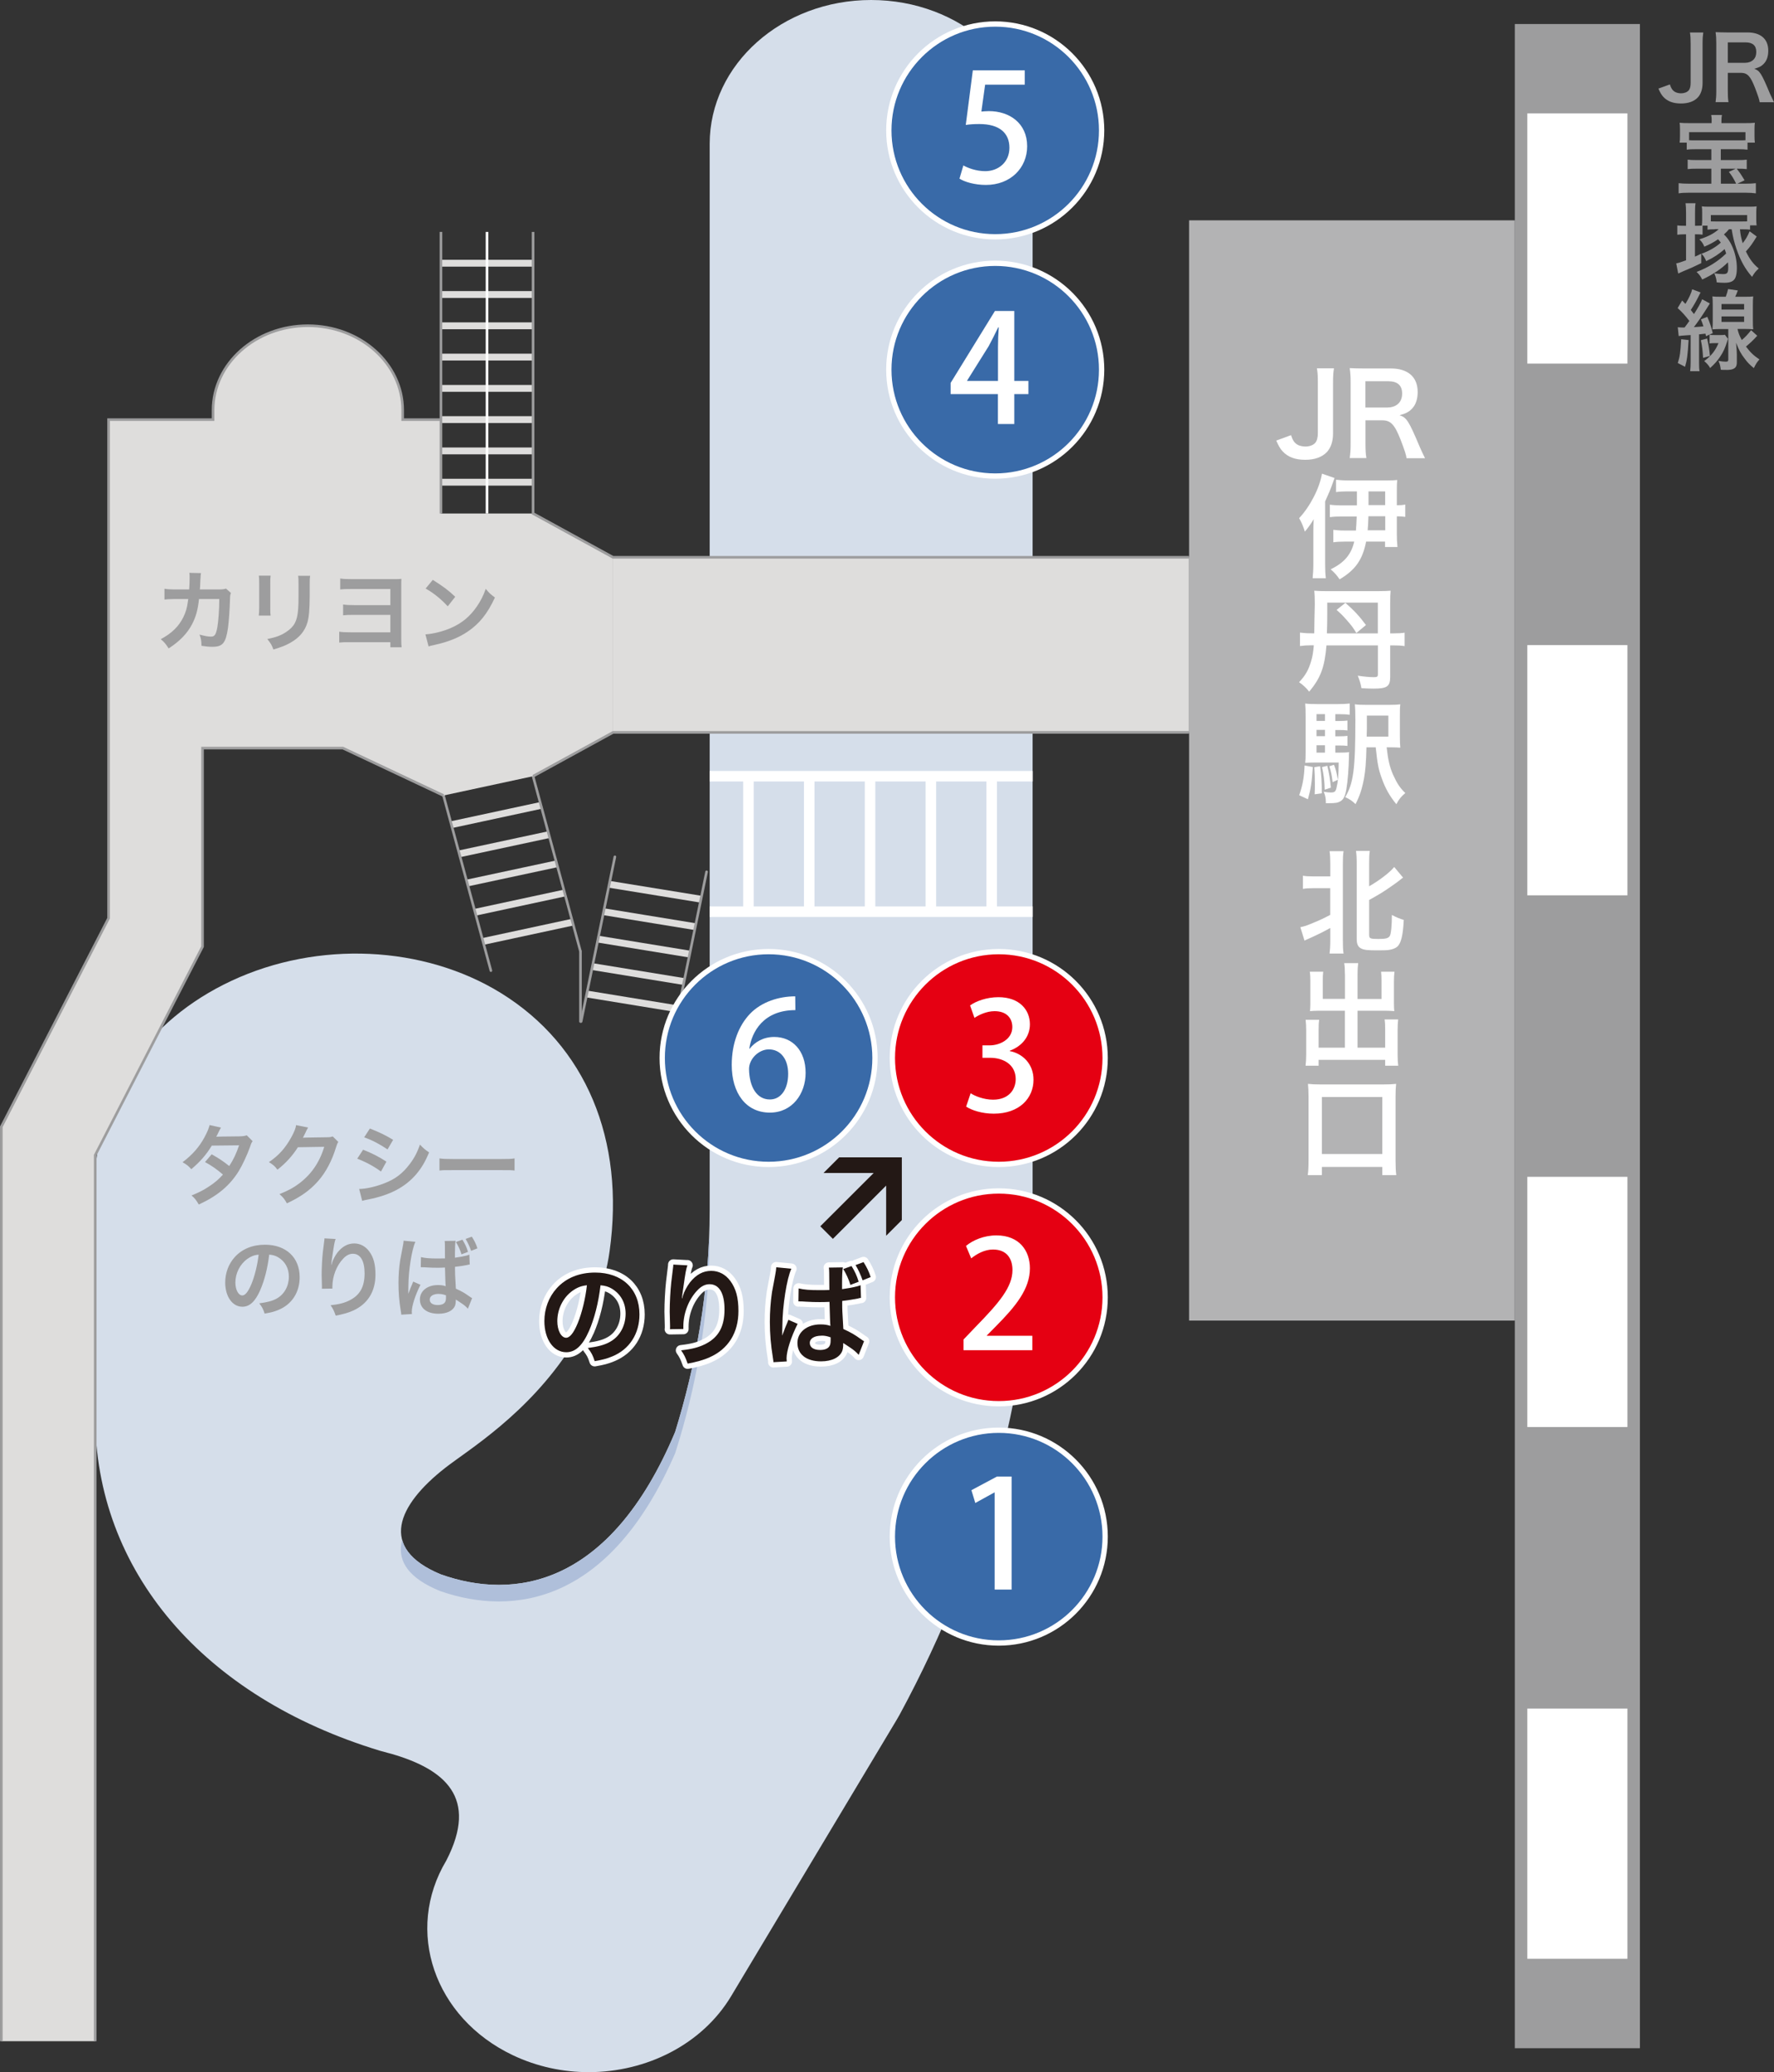 <?xml version="1.0" encoding="UTF-8"?><svg id="_レイヤー_2" xmlns="http://www.w3.org/2000/svg" xmlns:xlink="http://www.w3.org/1999/xlink" viewBox="0 0 251.12 293.33"><rect x="0" y="0" width="251.12" height="293.33" fill="#333333" stroke="none"/><defs><style>.cls-1{fill:#e50012;}.cls-1,.cls-2,.cls-3{stroke-linejoin:round;}.cls-1,.cls-2,.cls-3,.cls-4,.cls-5{stroke:#fff;}.cls-1,.cls-3{stroke-width:.75px;}.cls-1,.cls-3,.cls-6{stroke-linecap:round;}.cls-7{fill:#b3b3b4;}.cls-2,.cls-6,.cls-4,.cls-8,.cls-5,.cls-9{fill:none;}.cls-2,.cls-5{stroke-width:1.49px;}.cls-3{fill:#396aa8;}.cls-10{fill:#9d9d9e;}.cls-11{fill:#231815;}.cls-12{fill:#fff;}.cls-6,.cls-4,.cls-8,.cls-9{stroke-miterlimit:10;}.cls-6,.cls-4,.cls-9{stroke-width:.37px;}.cls-6,.cls-9{stroke:#9d9d9e;}.cls-8{stroke:#dedddc;stroke-width:.97px;}.cls-13{fill:#d5deea;}.cls-14{fill:#dedddc;}.cls-15{fill:#afbfda;}.cls-16{clip-path:url(#clippath);}</style><clipPath id="clippath"><path class="cls-13" d="M123.32,0c-12.63,0-22.86,9.12-22.86,20.37v150.89c0,11.57-2.03,22.2-4.89,31.45-9.23,21.97-22.87,23.84-33.21,20.14-8.9-3.71-6.05-9.81.66-15.06,3.25-2.54,11.68-7.58,17.85-17.15h-.03c2.9-4.11,4.78-8.68,5.45-13.5,2.22-15.83-3.38-29.15-15.37-36.56-10.94-6.76-25.91-7.45-38.13-1.75-12.1,5.64-19.32,16.34-19.32,28.62v32.95c0,22,15.32,39.84,40.31,47.43h0c.4.11.78.22,1.17.32.16.05.33.09.49.13,7.5,2.18,12.34,6.17,7.74,15.09h0c-5.94,9.92-1.73,22.26,9.41,27.56,3.43,1.63,7.11,2.4,10.74,2.4,8.17,0,16.07-3.91,20.18-10.78l23.41-39.08.42-.73c12.32-22.74,18.83-47.45,18.83-71.48V20.37c0-11.25-10.23-20.37-22.86-20.37Z"/></clipPath></defs><g id="design"><path class="cls-13" d="M123.32,0c-12.63,0-22.86,9.12-22.86,20.37v150.89c0,11.57-2.03,22.2-4.89,31.45-9.23,21.97-22.87,23.84-33.21,20.14-8.9-3.71-6.05-9.81.66-15.06,3.25-2.54,11.68-7.58,17.85-17.15h-.03c2.9-4.11,4.78-8.68,5.45-13.5,2.22-15.83-3.38-29.15-15.37-36.56-10.94-6.76-25.91-7.45-38.13-1.75-12.1,5.64-19.32,16.34-19.32,28.62v32.95c0,22,15.32,39.84,40.31,47.43h0c.4.11.78.22,1.17.32.16.05.33.09.49.13,7.5,2.18,12.34,6.17,7.74,15.09h0c-5.94,9.92-1.73,22.26,9.41,27.56,3.43,1.63,7.11,2.4,10.74,2.4,8.17,0,16.07-3.91,20.18-10.78l23.41-39.08.42-.73c12.32-22.74,18.83-47.45,18.83-71.48V20.37c0-11.25-10.23-20.37-22.86-20.37Z"/><g class="cls-16"><path class="cls-15" d="M80.85,194.08c-6.17,9.26-14.61,14.13-17.85,16.59-6.71,5.08-9.57,10.98-.66,14.57,10.35,3.59,24,1.77,33.24-19.54,2.84-8.93,4.86-19.2,4.86-30.37l-19.58,18.75Z"/></g><line class="cls-8" x1="75.46" y1="37.26" x2="62.42" y2="37.26"/><line class="cls-8" x1="75.46" y1="41.69" x2="62.42" y2="41.69"/><line class="cls-8" x1="75.46" y1="46.12" x2="62.42" y2="46.12"/><line class="cls-8" x1="75.46" y1="50.55" x2="62.42" y2="50.55"/><line class="cls-8" x1="75.46" y1="54.98" x2="62.42" y2="54.98"/><line class="cls-8" x1="75.46" y1="59.4" x2="62.42" y2="59.4"/><line class="cls-8" x1="75.46" y1="63.83" x2="62.42" y2="63.83"/><line class="cls-8" x1="75.46" y1="68.26" x2="62.42" y2="68.26"/><line class="cls-8" x1="81.05" y1="130.54" x2="68.37" y2="133.27"/><line class="cls-8" x1="79.93" y1="126.41" x2="67.25" y2="129.14"/><line class="cls-8" x1="78.82" y1="122.28" x2="66.13" y2="125"/><line class="cls-8" x1="77.7" y1="118.15" x2="65.02" y2="120.87"/><line class="cls-8" x1="76.58" y1="114.01" x2="63.9" y2="116.74"/><line class="cls-6" x1="62.78" y1="112.61" x2="69.49" y2="137.4"/><rect class="cls-7" x="168.32" y="31.19" width="46.11" height="155.75"/><rect class="cls-10" x="214.43" y="3.4" width="17.71" height="286.54"/><path class="cls-12" d="M230.37,16.05v35.42h-14.17V16.05h14.17ZM230.37,91.32v35.42h-14.17v-35.42h14.17ZM230.37,166.59v35.42h-14.17v-35.42h14.17ZM230.37,241.86v35.42h-14.17v-35.42h14.17Z"/><polygon class="cls-14" points="75.46 72.69 62.42 72.69 62.42 59.4 51.31 59.4 51.31 107.2 62.78 112.61 75.46 109.88 86.78 103.68 86.78 78.89 75.46 72.69"/><rect class="cls-14" x="86.78" y="78.89" width="81.54" height="24.79"/><polyline class="cls-9" points="75.46 32.83 75.46 72.69 86.78 78.89 168.32 78.89"/><polyline class="cls-9" points="75.46 109.88 86.78 103.68 168.32 103.68"/><line class="cls-9" x1="82.17" y1="134.68" x2="75.46" y2="109.88"/><line class="cls-9" x1="62.42" y1="32.83" x2="62.42" y2="72.69"/><line class="cls-4" x1="68.94" y1="32.83" x2="68.94" y2="72.69"/><line class="cls-8" x1="99.23" y1="127.29" x2="86.25" y2="125.18"/><line class="cls-8" x1="98.43" y1="131.18" x2="85.45" y2="129.06"/><line class="cls-8" x1="97.63" y1="135.06" x2="84.65" y2="132.94"/><line class="cls-8" x1="96.84" y1="138.95" x2="83.85" y2="136.83"/><line class="cls-8" x1="96.04" y1="142.83" x2="83.06" y2="140.71"/><line class="cls-6" x1="87.04" y1="121.29" x2="82.26" y2="144.6"/><line class="cls-6" x1="95.24" y1="146.71" x2="100.02" y2="123.41"/><path class="cls-14" d="M30.16,58.08c0-6.6,6.01-11.96,13.42-11.96s13.42,5.35,13.42,11.96v10.18h-26.84v-10.18Z"/><line class="cls-6" x1="82.17" y1="134.68" x2="82.17" y2="144.6"/><polygon class="cls-14" points="53.79 59.4 15.37 59.4 15.37 129.98 .19 159.5 .19 288.95 13.48 288.95 13.48 163.52 28.67 134 28.67 105.9 48.54 105.9 53.79 108.37 53.79 59.4"/><path class="cls-9" d="M.19,288.95v-129.45l15.18-29.52V59.4h14.79v-1.33c0-6.6,6.01-11.96,13.42-11.96s13.42,5.35,13.42,11.96v1.33h5.42"/><polyline class="cls-9" points="13.48 288.95 13.48 163.52 28.67 134 28.67 105.9 48.54 105.9 62.78 112.61"/><line class="cls-5" x1="146.18" y1="129.06" x2="100.46" y2="129.06"/><line class="cls-5" x1="100.46" y1="109.88" x2="146.18" y2="109.88"/><line class="cls-5" x1="140.38" y1="129.06" x2="140.38" y2="109.88"/><line class="cls-5" x1="131.77" y1="129.06" x2="131.77" y2="109.88"/><line class="cls-5" x1="123.16" y1="129.06" x2="123.16" y2="109.88"/><line class="cls-5" x1="114.55" y1="129.06" x2="114.55" y2="109.88"/><line class="cls-5" x1="105.95" y1="129.06" x2="105.95" y2="109.88"/><path class="cls-12" d="M188.83,52.15c-.1.65-.13,1.07-.13,2.06v7.14c0,1.12-.3,2.01-.85,2.62-.68.73-1.74,1.12-3.07,1.12-1.43,0-2.46-.38-3.22-1.2-.36-.4-.55-.74-.9-1.52l2.09-.77c.24.73.46,1.05.85,1.31.28.19.76.3,1.19.3.57,0,1.09-.19,1.38-.51.25-.29.38-.75.38-1.39v-7.11c0-.96-.03-1.42-.13-2.06h2.41Z"/><path class="cls-12" d="M199.1,64.84c-.03-.38-.3-1.2-.82-2.55-.86-2.2-1.41-2.79-2.63-2.79h-2.36v3.25c0,.96.03,1.47.13,2.09h-2.36c.09-.67.13-1.1.13-2.07v-8.59c0-.84-.03-1.32-.13-2.07.66.03,1.16.05,2.03.05h3.8c2.41,0,3.79,1.21,3.79,3.32,0,1.02-.27,1.82-.81,2.38-.44.46-.85.67-1.76.92,1,.32,1.3.77,2.87,4.5.12.29.52,1.15.74,1.58h-2.61ZM196.47,57.68c.59,0,1.14-.21,1.5-.57.33-.34.51-.8.51-1.4,0-1.15-.65-1.74-1.95-1.74h-3.25v3.72h3.18Z"/><path class="cls-12" d="M188.91,67.68q-.06.16-.27.75c-.27.77-.54,1.42-1.06,2.55v8.93c0,.78.03,1.37.1,1.94h-1.87c.06-.62.1-1.2.1-1.96v-4.61c0-.49.01-1.13.05-1.79-.32.57-.78,1.21-1.25,1.77-.21-.7-.44-1.26-.81-1.91,1.54-1.63,2.92-4.3,3.23-6.3l1.79.62ZM192.08,71.5v-1.94h-1.38c-.55,0-1.16.03-1.58.1v-1.75c.52.06,1.03.1,1.85.1h5.27c.71,0,1.19-.02,1.55-.06-.05.35-.06.93-.06,1.55v2.02c.57,0,.79-.02,1.19-.1v1.75c-.4-.06-.71-.08-1.19-.08v2.46c0,.73.03,1.32.09,1.88h-1.76v-.76h-2.68c-.49,2.55-1.52,4.02-3.75,5.34-.39-.57-.68-.91-1.27-1.42,1.93-.93,2.91-2.09,3.34-3.92h-1.36c-.63,0-1.2.03-1.6.1v-1.77c.46.06.95.1,1.55.1h1.65c.05-.62.08-1.15.11-1.99h-2.11c-.63,0-1.23.03-1.69.1v-1.77c.4.06.93.1,1.71.1h2.11ZM193.71,73.08c-.03.85-.05,1.37-.11,1.99h2.49v-1.99h-2.37ZM196.08,71.5v-1.94h-2.36v1.94h2.36Z"/><path class="cls-12" d="M186.04,89.66c.02-.86.03-1.58.03-2.01.03-1.07.05-1.82.05-2.12,0-.83-.02-1.39-.08-1.91.57.05.98.06,1.81.06h7.13c.92,0,1.41-.02,1.87-.06-.05.48-.06.94-.06,1.8v4.24h.41c.77,0,1.2-.03,1.63-.1v1.9c-.54-.08-.9-.1-1.6-.1h-.44v4.45c0,1.36-.44,1.67-2.33,1.67-.55,0-1.03-.02-1.74-.06-.11-.65-.27-1.16-.52-1.77.86.13,1.65.21,2.25.21.49,0,.6-.06.6-.4v-4.1h-7.28c-.25,3.06-.82,4.62-2.45,6.55-.44-.57-.89-.97-1.43-1.34.9-.94,1.36-1.75,1.73-3.05.19-.62.28-1.26.36-2.17h-.44c-.51,0-.9.02-1.52.1v-1.9c.49.06.92.1,1.63.1h.41ZM195.04,89.66v-4.35h-7.16v1.75c0,1.05-.02,1.75-.05,2.6h7.21ZM192,89.61c-.43-.72-.66-1.04-1.36-1.83-.6-.69-.82-.89-1.44-1.44l1.25-1c1.23,1.08,1.98,1.88,2.91,3.14l-1.36,1.13Z"/><path class="cls-12" d="M185.84,108.58c-.16,2.3-.29,3.13-.7,4.56l-1.23-.57c.47-1.34.7-2.53.76-4.21l1.17.22ZM189.02,106.54h.65c.67,0,.97-.02,1.31-.06-.03.22-.03.29-.03.61-.02,1.55-.17,3.51-.36,4.59-.17,1.02-.4,1.48-.85,1.75-.37.21-.71.27-1.63.27h-.43v-.19c0-.53-.1-.99-.3-1.43.49.08.73.1,1.01.1.52,0,.67-.11.79-.62.24-.99.3-1.77.32-3.62h-3.33c-.6,0-1,.02-1.41.05.05-.4.06-.8.06-1.56v-4.91c0-.94-.02-1.42-.06-1.93.48.06.89.08,1.77.08h2.8c.76,0,1.17-.02,1.73-.08v1.59c-.43-.06-.76-.08-1.33-.08h-.71v.96h.52c.55,0,.89-.02,1.2-.06v1.4c-.35-.05-.7-.06-1.2-.06h-.52v.89h.52c.55,0,.89-.02,1.2-.06v1.42c-.35-.05-.7-.06-1.2-.06h-.52v1.04ZM186.87,108.47c.19,1.31.24,2.25.24,3.83l-1.01.14c.03-.65.03-.93.03-1.48,0-1.05-.02-1.4-.08-2.36l.82-.13ZM187.56,101.09h-1.2v.96h1.2v-.96ZM187.56,103.32h-1.2v.89h1.2v-.89ZM186.36,105.5v1.04h1.2v-1.04h-1.2ZM187.88,108.39c.25.97.41,1.95.51,3.11l-.87.29c-.02-1.12-.14-2.18-.38-3.2l.74-.19ZM188.83,108.26c.24.57.38,1.12.55,2.12l-.74.34c-.11-.94-.22-1.47-.46-2.25l.65-.21ZM196.29,105.79c.19,1.75.43,2.79.9,3.86.57,1.26.98,1.88,1.74,2.61-.65.56-.87.85-1.27,1.58-.92-1.12-1.54-2.2-2.03-3.57-.51-1.39-.63-2.07-.89-4.48h-1.31c-.05,2.1-.14,3.24-.35,4.42-.27,1.45-.6,2.47-1.2,3.62-.49-.48-.81-.69-1.46-.99,1.17-1.95,1.44-3.97,1.44-10.91,0-1.16-.02-1.66-.08-2.23.47.06.9.08,1.81.08h2.9c.87,0,1.28-.02,1.73-.08-.05.4-.06.72-.06,1.72v2.68c0,.85.02,1.29.06,1.74-.3-.03-.78-.05-1.39-.05h-.54ZM196.53,104.28v-2.98h-3.04v1.96c-.02.33-.02.54-.02.59v.43h3.06Z"/><path class="cls-12" d="M185.93,125.73c-.68,0-1.08.02-1.49.1v-1.87c.4.08.73.1,1.49.1h2.38v-1.75c0-.84-.03-1.29-.1-1.82h1.98c-.08.51-.1.96-.1,1.82v10.76c0,.94.02,1.4.1,1.91h-1.98c.06-.54.1-1.02.1-1.93v-1.69c-.95.54-1.82.96-2.95,1.47-.27.11-.54.24-.7.32l-.59-1.9c.49-.1.79-.19,1.35-.42,1.27-.51,1.82-.76,2.88-1.32v-3.78h-2.38ZM193.82,132.44c0,.4.2.48,1.28.48s1.46-.1,1.65-.46c.17-.34.28-1.48.28-2.94.6.32,1.12.54,1.68.7-.1,2.15-.38,3.32-.92,3.79-.25.22-.66.38-1.16.46-.35.05-.79.06-1.62.06-1.41,0-1.89-.05-2.3-.25-.48-.22-.66-.64-.66-1.39v-10.59c0-.89-.03-1.34-.1-1.84h1.95c-.08.54-.09.99-.09,1.84v3.16c1.46-.83,2.96-1.99,3.55-2.73l1.25,1.5c-.16.11-.25.19-.51.4-.46.37-1.79,1.29-2.52,1.75q-.65.4-1.77,1.02v5.02Z"/><path class="cls-12" d="M190.38,137.92c0-.76-.03-1.16-.1-1.58h1.98c-.06.46-.09.85-.09,1.58v3.49h3.39v-2.6c0-.53-.02-.88-.06-1.26h1.9c-.06.48-.08.8-.08,1.39v3.17c0,.41.02.76.05,1.02-.35-.03-.73-.05-1.11-.05h-4.09v5.23h3.91v-2.65c0-.54-.02-.96-.08-1.35h1.92c-.05.41-.08.88-.08,1.51v3.45c0,.75.03,1.16.09,1.59h-1.85v-.83h-9.42v.83h-1.85c.06-.48.09-.96.09-1.59v-3.38c0-.62-.03-1.12-.08-1.53h1.92c-.06.38-.08.73-.08,1.37v2.58h3.72v-5.23h-3.8c-.43,0-.76.02-1.14.05.03-.35.05-.65.05-1.02v-3.16c0-.57-.02-1-.08-1.4h1.9c-.05.35-.06.73-.06,1.27v2.58h3.14v-3.49Z"/><path class="cls-12" d="M185.12,166.35c.08-.56.11-1.15.11-2.02v-9.15c0-.7-.03-1.2-.08-1.75.54.06,1.01.08,1.76.08h8.95c.74,0,1.22-.02,1.77-.08-.06.54-.08,1-.08,1.75v9.15c0,.81.03,1.47.1,2.02h-1.98v-1.16h-8.55v1.16h-1.99ZM187.12,163.36h8.55v-8.07h-8.55v8.07Z"/><path class="cls-10" d="M32.69,83.95c-.1.22-.12.4-.13.83-.04,1.4-.17,3.31-.29,4.13-.32,2.15-.75,2.65-2.23,2.65-.47,0-.89-.04-1.52-.14-.02-.78-.06-1.02-.28-1.59.73.2,1.22.29,1.62.29.53,0,.71-.27.91-1.35.15-.86.27-2.54.27-3.97h-2.87c-.17,1.56-.43,2.49-.98,3.56-.68,1.31-1.77,2.44-3.32,3.43-.42-.66-.59-.86-1.11-1.31,1.54-.82,2.55-1.8,3.2-3.13.33-.68.52-1.29.63-2.16.02-.17.05-.3.06-.39h-2.04c-.75.01-.92.03-1.33.07v-1.53c.41.07.74.1,1.35.1h2.15c.04-.48.06-1.2.06-1.56v-.31c0-.16,0-.26-.04-.48l1.65.04c-.02.16-.04.21-.05.38,0,.07-.01.15-.01.24q-.03.26-.05.91c-.01.27-.01.38-.05.78h2.73c.55-.01.66-.03.97-.12l.7.62Z"/><path class="cls-10" d="M38.31,81.51c-.05.35-.05.46-.05,1.12v3.42c0,.62,0,.78.05,1.09h-1.68c.04-.29.06-.67.06-1.12v-3.41c0-.63-.01-.79-.05-1.12h1.67ZM43.9,81.52c-.05.31-.06.45-.06,1.15v1.67c-.01,1.94-.1,2.98-.32,3.76-.36,1.24-1.14,2.17-2.42,2.89-.65.37-1.27.62-2.4.95-.22-.61-.34-.82-.86-1.48,1.2-.24,1.92-.5,2.66-.99,1.16-.77,1.56-1.53,1.7-3.16.05-.53.06-1.08.06-2.07v-1.55c0-.63-.01-.89-.06-1.18h1.71Z"/><path class="cls-10" d="M49.61,90.91c-.86,0-1.14,0-1.59.05v-1.54c.47.07.74.09,1.61.09h5.63v-2.47h-5.12c-.82,0-1.13.01-1.57.06v-1.53c.48.07.75.09,1.6.09h5.09v-2.28h-5.51c-.82,0-1.16.01-1.59.06v-1.55c.47.07.74.09,1.61.09h5.96c.63,0,.75,0,1.09-.04-.02.27-.02.54-.02,1.05v7.41c0,.61.01.9.05,1.23h-1.59v-.72h-5.67Z"/><path class="cls-10" d="M60.22,89.8c1.06-.06,2.52-.42,3.64-.92,1.54-.67,2.68-1.63,3.65-3.04.54-.79.89-1.48,1.25-2.48.48.58.68.77,1.3,1.22-1.04,2.27-2.21,3.73-3.9,4.86-1.25.84-2.78,1.45-4.68,1.86-.49.1-.53.11-.81.21l-.45-1.71ZM61.27,82.09c1.46.92,2.23,1.49,3.17,2.39l-1.06,1.35c-.98-1.06-1.99-1.87-3.13-2.52l1.02-1.23Z"/><path class="cls-10" d="M35.77,161.53c-.16.21-.19.26-.38.83-.4,1.13-1.08,2.58-1.59,3.41-1.27,2.06-3.01,3.52-5.66,4.74-.4-.67-.56-.88-1.03-1.28,1.05-.43,1.67-.74,2.42-1.24.88-.57,1.4-1.02,2.03-1.72-.87-.75-1.61-1.27-2.54-1.77l.94-1.1c1.04.58,1.56.93,2.49,1.66.58-.89,1-1.76,1.39-2.93l-3.86.04c-.77,1.28-1.65,2.28-2.9,3.34-.41-.46-.6-.62-1.24-.99,1.36-1.02,2.36-2.14,3.11-3.54.36-.66.61-1.26.72-1.72l1.61.36q-.14.22-.37.7c-.15.34-.24.48-.3.59q.2-.02,3.23-.05c.51-.01.77-.04,1.09-.15l.83.83Z"/><path class="cls-10" d="M47.88,161.66c-.12.19-.17.3-.31.74-.57,1.89-1.45,3.56-2.54,4.79-1.14,1.3-2.51,2.27-4.42,3.15-.35-.62-.51-.83-1.05-1.3,1.24-.51,1.94-.88,2.72-1.46,1.77-1.31,2.94-3.01,3.62-5.24l-3.73.06c-.76,1.2-1.72,2.27-2.9,3.18-.37-.51-.56-.67-1.2-1.07,1.41-.97,2.31-1.96,3.21-3.6.38-.71.58-1.19.63-1.64l1.7.34q-.07.11-.21.38-.04.06-.16.35-.04.07-.16.32t-.2.4c.16-.01.36-.03.59-.03l2.72-.04c.48,0,.62-.02.91-.12l.79.78Z"/><path class="cls-10" d="M51.4,162.75c1.28.51,2.23.99,3.3,1.69l-.77,1.4c-.99-.73-2.1-1.33-3.36-1.82l.83-1.27ZM50.84,168.31c.94-.01,2.3-.31,3.58-.81,1.54-.59,2.59-1.4,3.59-2.73.67-.89,1.05-1.64,1.44-2.74.51.53.69.7,1.29,1.1-.57,1.38-1.09,2.23-1.86,3.14-1.58,1.81-3.68,2.91-6.74,3.52-.45.09-.62.12-.87.2l-.43-1.69ZM52.35,159.75c1.28.49,2.26.97,3.3,1.6l-.79,1.36c-1.13-.76-2.23-1.34-3.31-1.71l.81-1.25Z"/><path class="cls-10" d="M62.21,163.98c.55.07.78.09,2.01.09h6.61c1.23,0,1.46-.01,2.01-.09v1.72c-.5-.06-.63-.06-2.02-.06h-6.59c-1.39,0-1.53,0-2.02.06v-1.72Z"/><path class="cls-10" d="M36.83,182.65c-.71,1.6-1.5,2.33-2.52,2.33-1.41,0-2.43-1.44-2.43-3.43,0-1.36.48-2.64,1.36-3.61,1.04-1.14,2.51-1.74,4.27-1.74,2.98,0,4.91,1.81,4.91,4.6,0,2.15-1.12,3.86-3.01,4.63-.59.25-1.08.37-1.95.52-.21-.66-.36-.93-.76-1.45,1.14-.15,1.89-.35,2.47-.68,1.08-.6,1.72-1.77,1.72-3.1,0-1.19-.53-2.16-1.53-2.75-.38-.22-.71-.32-1.25-.37-.24,1.95-.67,3.66-1.29,5.06ZM35.01,178.21c-1.04.75-1.69,2.02-1.69,3.35,0,1.02.43,1.82.98,1.82.41,0,.83-.52,1.28-1.59.47-1.12.88-2.79,1.03-4.19-.65.07-1.09.25-1.6.61Z"/><path class="cls-10" d="M47.5,175.41c-.15.42-.21.74-.45,2.39-.09.52-.14.94-.16,1.24h.04q.02-.07.07-.27c.12-.43.45-1.04.78-1.48.68-.84,1.45-1.27,2.36-1.27.84,0,1.59.4,2.12,1.12.62.83.89,1.84.89,3.3,0,2.4-1.12,4.18-3.2,5.1-.63.29-1.5.53-2.43.7-.25-.71-.38-.98-.73-1.47,1.24-.14,1.96-.32,2.72-.71,1.44-.73,2.1-1.91,2.1-3.8,0-1.79-.6-2.78-1.66-2.78-.47,0-.91.21-1.34.66-.97,1-1.56,2.53-1.56,4.01v.26l-1.49.02c.01-.07.01-.14.01-.16v-.24c-.01-.36-.04-1.28-.04-1.53,0-1,.07-2.38.17-3.24l.19-1.54c.03-.21.04-.26.04-.42l1.58.09Z"/><path class="cls-10" d="M56.8,186.09c-.01-.14-.01-.21-.06-.48-.24-1.45-.33-2.66-.33-3.96,0-1.12.07-2.19.24-3.27q.06-.39.34-1.79c.09-.42.14-.79.14-.92v-.04l1.67.16c-.51,1.09-.98,4.08-.99,6.24q-.01.45-.01.65v.2c0,.1,0,.12-.01.25h.01q.06-.12.15-.36c.02-.09.09-.22.15-.41q.11-.26.24-.56c.03-.05.04-.09.15-.38l1.03.45c-.73,1.44-1.23,2.99-1.23,3.81q0,.09.02.33l-1.49.09ZM59.61,177.96c.58.14,1.23.19,2.24.19.43,0,.71,0,1.14-.01,0-.73-.01-1.35-.01-1.87,0-.27-.01-.45-.04-.6l1.55-.02c-.06.35-.09.94-.09,1.81v.58c.65-.09,1.19-.19,1.67-.31q.07-.03.27-.09l.1-.04.05,1.4c-.12.01-.14.01-.36.07-.42.09-1.07.19-1.72.26v.29c0,.68,0,.72.12,2.8.89.41,1.2.59,1.95,1.12.16.11.22.16.35.22l-.6,1.5c-.21-.26-.58-.57-.93-.79-.42-.29-.71-.46-.78-.51v.17c0,.26-.04.51-.1.69-.29.72-1.15,1.15-2.36,1.15-1.62,0-2.62-.77-2.62-2.03,0-1.19,1.05-2.03,2.55-2.03.46,0,.77.05,1.1.16-.04-.3-.05-.9-.1-2.64-.5.03-.79.03-1.12.03-.46,0-.95-.01-1.54-.05-.17-.01-.31-.01-.37-.02h-.21c-.06-.01-.1-.01-.12-.01-.01,0-.04,0-.07.01l.03-1.43ZM62.12,183.16c-.79,0-1.29.31-1.29.81s.45.77,1.14.77c.46,0,.82-.12,1-.37.11-.15.16-.34.16-.68v-.33c-.41-.14-.65-.19-1.02-.19ZM65.46,175.49c.37.61.57,1.02.79,1.72l-.92.35c-.2-.64-.46-1.2-.79-1.75l.92-.32ZM66.69,177.07c-.21-.61-.46-1.15-.78-1.69l.88-.32c.36.57.6,1.04.79,1.65l-.89.36Z"/><path class="cls-10" d="M241.11,4.58c-.07.51-.1.83-.1,1.6v5.56c0,.87-.23,1.56-.66,2.04-.53.57-1.35.87-2.39.87-1.11,0-1.91-.3-2.5-.93-.28-.31-.43-.57-.7-1.18l1.62-.59c.18.57.36.82.66,1.02.22.15.59.24.92.24.44,0,.85-.15,1.07-.4.2-.22.29-.58.29-1.08v-5.53c0-.74-.02-1.1-.1-1.6h1.87Z"/><path class="cls-10" d="M249.09,14.46c-.03-.3-.24-.93-.64-1.98-.66-1.71-1.09-2.17-2.04-2.17h-1.83v2.53c0,.74.02,1.14.1,1.62h-1.83c.07-.52.1-.86.1-1.61v-6.69c0-.66-.02-1.03-.1-1.61.52.02.9.04,1.57.04h2.95c1.87,0,2.94.94,2.94,2.58,0,.79-.21,1.41-.63,1.85-.34.36-.66.52-1.36.72.77.25,1.01.6,2.22,3.5.1.22.41.89.58,1.23h-2.03ZM247.05,8.89c.45,0,.89-.16,1.17-.45.26-.26.39-.62.39-1.09,0-.89-.5-1.35-1.51-1.35h-2.52v2.89h2.47Z"/><path class="cls-10" d="M242.3,17.06c0-.31-.02-.51-.07-.78h1.52c-.05.25-.07.47-.07.78v.37h3.38c.59,0,.97-.01,1.35-.05-.04.25-.05.5-.05.88v1c0,.36.01.65.05.93h-1.04v1c-.37-.05-.75-.07-1.34-.07h-2.44v1.54h2.42c.64,0,.91-.01,1.25-.06v1.34c-.36-.05-.66-.06-1.25-.06h-.17c.43.53.72.98,1.12,1.64l-1.02.48h1.24c.54,0,.94-.02,1.37-.07v1.44c-.41-.06-.89-.09-1.46-.09h-7.98c-.6,0-1.08.02-1.49.09v-1.44c.44.05.86.07,1.4.07h3.23v-2.12h-2.08c-.6,0-.91.01-1.27.06v-1.34c.36.05.65.06,1.27.06h2.08v-1.54h-2.13c-.59,0-.96.01-1.35.07v-1h-1.01c.04-.27.05-.52.05-.94v-.99c0-.37-.01-.6-.05-.88.38.04.76.05,1.35.05h3.18v-.37ZM247.08,18.71h-7.98v1.14c.32.02.5.02,1.02.02h5.9c.53,0,.75,0,1.06-.02v-1.14ZM243.59,26h2.17c-.33-.69-.63-1.17-1.03-1.67l.97-.45h-2.1v2.12Z"/><path class="cls-10" d="M242.74,32.46c-.47,0-.69.01-1.03.05v-.57h-.7v1.28c-.28-.04-.57-.05-.85-.05h-.23v3.16c.36-.16.48-.21.89-.42v1.34c-1.25.61-1.41.68-2.55,1.15-.21.09-.59.26-.71.32l-.28-1.44c.26-.04.6-.14,1.39-.43v-3.68h-.27c-.36,0-.65.02-.97.06v-1.32c.28.04.57.05.97.05h.27v-1.8c0-.61-.02-1-.07-1.39h1.41c-.06.41-.07.73-.07,1.4v1.79h.22c.33,0,.53-.01.74-.02.04-.26.05-.51.05-.79v-1.07c0-.37-.01-.62-.05-.87.3.04.55.05,1.07.05h5.6c.52,0,.81-.01,1.09-.05-.03.22-.05.47-.05.88v1.03c0,.31.01.53.05.78h-.93v.61c-.33-.04-.53-.05-.95-.05h-.48c.07.73.18,1.29.39,1.97.44-.58.68-.98.98-1.69l1,.74c-.62,1.03-.93,1.46-1.53,2.11.55,1.13,1.04,1.77,1.82,2.42-.42.37-.59.58-.95,1.18-.98-1.12-1.62-2.27-2.21-3.97-.32-.95-.48-1.6-.68-2.77h-.37c-.25.29-.37.42-.72.74,1.09.98,1.83,2.92,1.83,4.76,0,.58-.07,1.06-.22,1.38-.22.48-.69.7-1.52.7-.36,0-.62-.01-1.11-.06-.05-.5-.14-.82-.35-1.29.51.09.93.12,1.26.12.59,0,.72-.17.72-.95,0-.25-.01-.45-.04-.72-.92.92-2.08,1.7-3.64,2.44-.25-.48-.37-.66-.8-1.08,1.63-.61,2.99-1.45,4.19-2.61-.09-.27-.12-.36-.22-.62-.76.68-1.61,1.24-2.61,1.7-.21-.49-.32-.68-.66-1.04,1.11-.41,2.02-.93,2.73-1.58-.16-.21-.23-.3-.39-.47-.63.43-1.12.69-1.94,1.05-.2-.46-.29-.61-.7-1.04,1.24-.4,2.08-.83,2.73-1.44h-.54ZM242.18,31.34c.21.01.33.01.64.01h3.86c.33,0,.43,0,.64-.01v-.89h-5.14v.89Z"/><path class="cls-10" d="M237.5,46.32c.22.02.32.04.58.04h.38c.31-.4.4-.53.68-.93-.66-.84-.97-1.19-1.66-1.82l.64-1.07.46.48c.5-.81.85-1.56.96-2.07l1.19.45c-.07.11-.13.24-.27.52-.31.63-.7,1.33-1.12,1.96q.21.26.45.58c.57-.88,1-1.65,1.16-2.1l1.09.6c-.15.24-.23.37-.42.67-.74,1.17-1.21,1.85-1.84,2.68.72-.05,1.01-.07,1.35-.11-.16-.51-.19-.57-.36-.99l.91-.36c.41.98.53,1.35.77,2.31l-.96.43q-.04-.16-.07-.36-.52.06-.91.1v3.92c0,.65.01.92.07,1.3h-1.33c.05-.42.07-.76.07-1.31v-3.81c-.07.01-.23.01-.49.03q-.93.06-1.2.11l-.13-1.24ZM239.03,48.14c-.13,2.17-.22,2.8-.5,3.78l-1.03-.53c.3-.92.38-1.51.48-3.37l1.06.12ZM241.65,47.92c.25,1.11.31,1.53.4,2.47l-.97.27c-.06-1.05-.12-1.59-.31-2.5l.88-.24ZM242.71,48.57c-.33,0-.48.01-.71.05v-1.24c.22.04.35.05.75.05h.84c.28,0,.43-.01.58-.04l.44.58c-.05.12-.06.16-.11.34-.31.97-.55,1.51-1.01,2.19-.42.61-.69.93-1.41,1.6-.19-.36-.43-.63-.84-.99.98-.71,1.6-1.49,2.02-2.54h-.54ZM245.96,46.59c.13.58.28.95.6,1.54.52-.43.87-.82,1.32-1.39l.87.79c-.61.67-1.07,1.09-1.6,1.53.62.82,1.12,1.3,1.91,1.82-.33.36-.52.65-.79,1.23-.59-.48-.9-.79-1.29-1.33-.53-.68-.81-1.19-1.23-2.26.07.76.11,1.29.11,1.67v1.08c.02.79-.38,1.1-1.46,1.1-.01,0-.05,0-.07-.01h-.32c-.21,0-.22,0-.42-.02-.07-.56-.15-.86-.33-1.25.43.07.71.11,1.01.11s.38-.06.38-.3v-4.32h-1.03c-.43,0-.87.01-1.22.05.04-.32.05-.73.05-1.2v-2.25c0-.46-.01-.88-.05-1.22.32.04.6.05,1.19.05h.7c.18-.5.26-.75.33-1.09l1.38.2c-.15.4-.23.6-.37.89h1.36c.62,0,.89-.01,1.19-.05-.04.37-.05.65-.05,1.24v2.23c0,.56.01.87.05,1.19-.35-.04-.75-.05-1.17-.05h-1.06ZM243.69,43.82h3.2v-.78h-3.2v.78ZM243.69,45.57h3.2v-.78h-3.2v.78Z"/><path class="cls-3" d="M156.44,217.52c0,8.32-6.74,15.06-15.06,15.06s-15.06-6.74-15.06-15.06,6.75-15.06,15.06-15.06,15.06,6.74,15.06,15.06Z"/><path class="cls-12" d="M140.8,225.01v-13.74h-.04l-2.7,1.49-.55-1.81,3.61-1.93h2.08v16h-2.4Z"/><path class="cls-1" d="M156.44,183.65c0,8.32-6.74,15.06-15.06,15.06s-15.06-6.74-15.06-15.06,6.75-15.06,15.06-15.06,15.06,6.74,15.06,15.06Z"/><path class="cls-12" d="M146.12,191.13h-9.73v-1.51l1.68-1.76c3.38-3.46,5.25-5.67,5.25-8.07,0-1.55-.74-2.91-2.76-2.91-1.23,0-2.34.66-3.08,1.25l-.74-1.76c.98-.81,2.53-1.49,4.31-1.49,3.29,0,4.74,2.23,4.74,4.65,0,2.93-2,5.37-4.78,8.18l-1.32,1.34v.04h6.44v2.04Z"/><path class="cls-1" d="M156.44,149.77c0,8.32-6.74,15.06-15.06,15.06s-15.06-6.74-15.06-15.06,6.75-15.06,15.06-15.06,15.06,6.74,15.06,15.06Z"/><path class="cls-12" d="M142.94,148.79c1.81.34,3.36,1.81,3.36,4.06,0,2.61-2,4.8-5.63,4.8-1.66,0-3.14-.49-3.91-1l.64-1.89c.57.38,1.85.91,3.17.91,2.27,0,3.21-1.49,3.21-2.91,0-2.06-1.74-3.02-3.63-3.02h-1.08v-1.76h1.04c1.38,0,3.19-.83,3.19-2.59,0-1.26-.81-2.25-2.51-2.25-1.13,0-2.23.53-2.85.95l-.62-1.76c.81-.6,2.36-1.17,4.01-1.17,3,0,4.46,1.81,4.46,3.84,0,1.64-1.02,3.06-2.85,3.74v.04Z"/><path class="cls-3" d="M155.94,52.33c0,8.32-6.74,15.06-15.06,15.06s-15.06-6.74-15.06-15.06,6.75-15.06,15.06-15.06,15.06,6.74,15.06,15.06Z"/><path class="cls-12" d="M143.58,60.02h-2.32v-4.23h-6.69v-1.59l6.27-10.18h2.74v9.9h2v1.87h-2v4.23ZM136.89,53.92h4.38v-4.8c0-.91.04-1.87.11-2.78h-.08c-.49,1.02-.89,1.81-1.34,2.65l-3.06,4.89v.04Z"/><path class="cls-3" d="M155.94,18.46c0,8.32-6.74,15.06-15.06,15.06s-15.06-6.74-15.06-15.06,6.75-15.06,15.06-15.06,15.06,6.74,15.06,15.06Z"/><path class="cls-12" d="M145.06,9.95v2.04h-5.61l-.53,3.8c.32-.02.62-.06,1.06-.06,2.91,0,5.42,1.7,5.42,4.97,0,3.08-2.36,5.48-5.84,5.48-1.57,0-3-.42-3.74-.89l.55-1.87c.64.36,1.81.81,3.1.81,1.81,0,3.42-1.23,3.42-3.31s-1.4-3.36-4.25-3.36c-.81,0-1.4.04-1.93.13l1-7.73h7.35Z"/><path class="cls-3" d="M123.86,149.77c0,8.32-6.75,15.06-15.06,15.06s-15.06-6.74-15.06-15.06,6.74-15.06,15.06-15.06,15.06,6.74,15.06,15.06Z"/><path class="cls-12" d="M106.12,148.45c.74-.94,1.93-1.66,3.48-1.66,2.57,0,4.44,1.93,4.44,5.08,0,2.97-1.89,5.63-5.06,5.63-3.4,0-5.4-2.78-5.4-6.75,0-3.12,1.04-5.61,2.57-7.22,1.66-1.74,4.16-2.49,6.42-2.49l.02,1.95c-4.55,0-6.18,3.1-6.52,5.46h.04ZM111.57,152.01c0-2.08-1.06-3.46-2.74-3.46-1.42,0-2.8,1.34-2.8,2.78.04,2.51,1.08,4.31,2.95,4.31,1.61,0,2.59-1.53,2.59-3.63Z"/><path class="cls-2" d="M83.37,188.42c-.9,2.05-1.92,3-3.21,3-1.81,0-3.1-1.85-3.1-4.41,0-1.75.62-3.4,1.74-4.64,1.33-1.47,3.2-2.23,5.45-2.23,3.8,0,6.27,2.33,6.27,5.92,0,2.76-1.43,4.96-3.85,5.95-.76.32-1.38.48-2.49.67-.27-.84-.46-1.2-.97-1.86,1.46-.19,2.41-.45,3.15-.88,1.38-.76,2.2-2.28,2.2-3.98,0-1.53-.68-2.77-1.95-3.54-.49-.29-.9-.41-1.6-.48-.3,2.5-.86,4.7-1.65,6.51ZM81.04,182.72c-1.33.95-2.15,2.6-2.15,4.3,0,1.31.55,2.35,1.25,2.35.52,0,1.06-.67,1.63-2.04.6-1.44,1.12-3.59,1.31-5.39-.82.09-1.39.32-2.04.78Z"/><path class="cls-2" d="M97.31,179.11c-.19.54-.27.95-.57,3.08-.11.67-.17,1.21-.21,1.59h.05q.03-.09.09-.35c.16-.56.57-1.34,1-1.9.87-1.09,1.85-1.63,3.01-1.63,1.08,0,2.03.51,2.71,1.44.79,1.07,1.14,2.36,1.14,4.24,0,3.08-1.43,5.38-4.09,6.56-.81.37-1.92.68-3.1.89-.32-.91-.49-1.26-.93-1.88,1.58-.18,2.5-.42,3.47-.91,1.84-.94,2.68-2.46,2.68-4.88,0-2.3-.76-3.57-2.12-3.57-.6,0-1.16.27-1.71.85-1.24,1.29-2,3.25-2,5.15v.34l-1.9.03c.02-.09.02-.17.02-.21v-.3c-.02-.46-.05-1.64-.05-1.96,0-1.29.1-3.06.22-4.16l.24-1.98c.03-.27.05-.33.05-.54l2.01.11Z"/><path class="cls-2" d="M109.49,192.84c-.02-.18-.02-.27-.08-.62-.3-1.86-.43-3.41-.43-5.09,0-1.43.1-2.82.3-4.21q.08-.49.43-2.3c.11-.54.17-1.02.17-1.18v-.05l2.14.21c-.65,1.4-1.25,5.24-1.27,8.02q-.02.57-.02.83v.26c0,.13,0,.16-.02.32h.02q.08-.16.19-.46c.03-.11.11-.29.19-.53q.14-.34.3-.72c.03-.07.05-.11.19-.49l1.31.57c-.93,1.85-1.57,3.84-1.57,4.89q0,.11.03.43l-1.9.11ZM113.07,182.39c.74.18,1.57.24,2.87.24.55,0,.9,0,1.46-.02,0-.94-.02-1.74-.02-2.41,0-.35-.02-.57-.05-.76l1.98-.03c-.08.45-.11,1.21-.11,2.33v.75c.82-.11,1.52-.24,2.14-.4q.1-.03.35-.11l.13-.05.06,1.8c-.16.01-.17.01-.46.09-.54.11-1.36.24-2.2.34v.37c0,.88,0,.92.16,3.6,1.14.53,1.54.76,2.49,1.44.21.14.29.21.44.29l-.76,1.93c-.27-.33-.74-.73-1.19-1.02-.54-.37-.9-.59-1-.65v.22c0,.34-.05.65-.13.89-.36.92-1.47,1.48-3.01,1.48-2.07,0-3.34-.99-3.34-2.61,0-1.53,1.35-2.62,3.26-2.62.59,0,.98.06,1.41.21-.05-.38-.06-1.17-.13-3.4-.63.03-1.01.03-1.43.03-.59,0-1.22-.01-1.96-.06-.22-.02-.4-.02-.48-.03h-.27c-.08-.02-.13-.02-.16-.02-.02,0-.05,0-.1.02l.03-1.84ZM116.28,189.08c-1.01,0-1.65.4-1.65,1.03s.57.99,1.46.99c.59,0,1.05-.16,1.28-.48.14-.19.21-.43.21-.88v-.43c-.52-.18-.82-.24-1.3-.24ZM120.54,179.22c.48.78.73,1.31,1.01,2.22l-1.17.45c-.25-.83-.59-1.55-1.01-2.25l1.17-.42ZM122.11,181.25c-.27-.78-.59-1.48-1-2.17l1.13-.42c.46.73.76,1.34,1.01,2.12l-1.14.46Z"/><path class="cls-11" d="M83.37,188.42c-.9,2.05-1.92,3-3.21,3-1.81,0-3.1-1.85-3.1-4.41,0-1.75.62-3.4,1.74-4.64,1.33-1.47,3.2-2.23,5.45-2.23,3.8,0,6.27,2.33,6.27,5.92,0,2.76-1.43,4.96-3.85,5.95-.76.32-1.38.48-2.49.67-.27-.84-.46-1.2-.97-1.86,1.46-.19,2.41-.45,3.15-.88,1.38-.76,2.2-2.28,2.2-3.98,0-1.53-.68-2.77-1.95-3.54-.49-.29-.9-.41-1.6-.48-.3,2.5-.86,4.7-1.65,6.51ZM81.04,182.72c-1.33.95-2.15,2.6-2.15,4.3,0,1.31.55,2.35,1.25,2.35.52,0,1.06-.67,1.63-2.04.6-1.44,1.12-3.59,1.31-5.39-.82.09-1.39.32-2.04.78Z"/><path class="cls-11" d="M97.31,179.11c-.19.54-.27.95-.57,3.08-.11.67-.17,1.21-.21,1.59h.05q.03-.09.09-.35c.16-.56.57-1.34,1-1.9.87-1.09,1.85-1.63,3.01-1.63,1.08,0,2.03.51,2.71,1.44.79,1.07,1.14,2.36,1.14,4.24,0,3.08-1.43,5.38-4.09,6.56-.81.37-1.92.68-3.1.89-.32-.91-.49-1.26-.93-1.88,1.58-.18,2.5-.42,3.47-.91,1.84-.94,2.68-2.46,2.68-4.88,0-2.3-.76-3.57-2.12-3.57-.6,0-1.16.27-1.71.85-1.24,1.29-2,3.25-2,5.15v.34l-1.9.03c.02-.09.02-.17.02-.21v-.3c-.02-.46-.05-1.64-.05-1.96,0-1.29.1-3.06.22-4.16l.24-1.98c.03-.27.05-.33.05-.54l2.01.11Z"/><path class="cls-11" d="M109.49,192.84c-.02-.18-.02-.27-.08-.62-.3-1.86-.43-3.41-.43-5.09,0-1.43.1-2.82.3-4.21q.08-.49.43-2.3c.11-.54.17-1.02.17-1.18v-.05l2.14.21c-.65,1.4-1.25,5.24-1.27,8.02q-.02.57-.02.83v.26c0,.13,0,.16-.02.32h.02q.08-.16.19-.46c.03-.11.11-.29.19-.53q.14-.34.3-.72c.03-.07.05-.11.19-.49l1.31.57c-.93,1.85-1.57,3.84-1.57,4.89q0,.11.03.43l-1.9.11ZM113.07,182.39c.74.18,1.57.24,2.87.24.55,0,.9,0,1.46-.02,0-.94-.02-1.74-.02-2.41,0-.35-.02-.57-.05-.76l1.98-.03c-.08.45-.11,1.21-.11,2.33v.75c.82-.11,1.52-.24,2.14-.4q.1-.03.35-.11l.13-.05.06,1.8c-.16.01-.17.01-.46.09-.54.11-1.36.24-2.2.34v.37c0,.88,0,.92.16,3.6,1.14.53,1.54.76,2.49,1.44.21.14.29.21.44.29l-.76,1.93c-.27-.33-.74-.73-1.19-1.02-.54-.37-.9-.59-1-.65v.22c0,.34-.05.65-.13.89-.36.92-1.47,1.48-3.01,1.48-2.07,0-3.34-.99-3.34-2.61,0-1.53,1.35-2.62,3.26-2.62.59,0,.98.06,1.41.21-.05-.38-.06-1.17-.13-3.4-.63.03-1.01.03-1.43.03-.59,0-1.22-.01-1.96-.06-.22-.02-.4-.02-.48-.03h-.27c-.08-.02-.13-.02-.16-.02-.02,0-.05,0-.1.02l.03-1.84ZM116.28,189.08c-1.01,0-1.65.4-1.65,1.03s.57.99,1.46.99c.59,0,1.05-.16,1.28-.48.14-.19.21-.43.21-.88v-.43c-.52-.18-.82-.24-1.3-.24ZM120.54,179.22c.48.78.73,1.31,1.01,2.22l-1.17.45c-.25-.83-.59-1.55-1.01-2.25l1.17-.42ZM122.11,181.25c-.27-.78-.59-1.48-1-2.17l1.13-.42c.46.73.76,1.34,1.01,2.12l-1.14.46Z"/><polygon class="cls-11" points="127.66 172.71 125.44 174.93 125.44 167.83 117.9 175.37 116.12 173.59 123.67 166.05 116.57 166.05 118.79 163.83 127.66 163.83 127.66 172.71"/></g></svg>